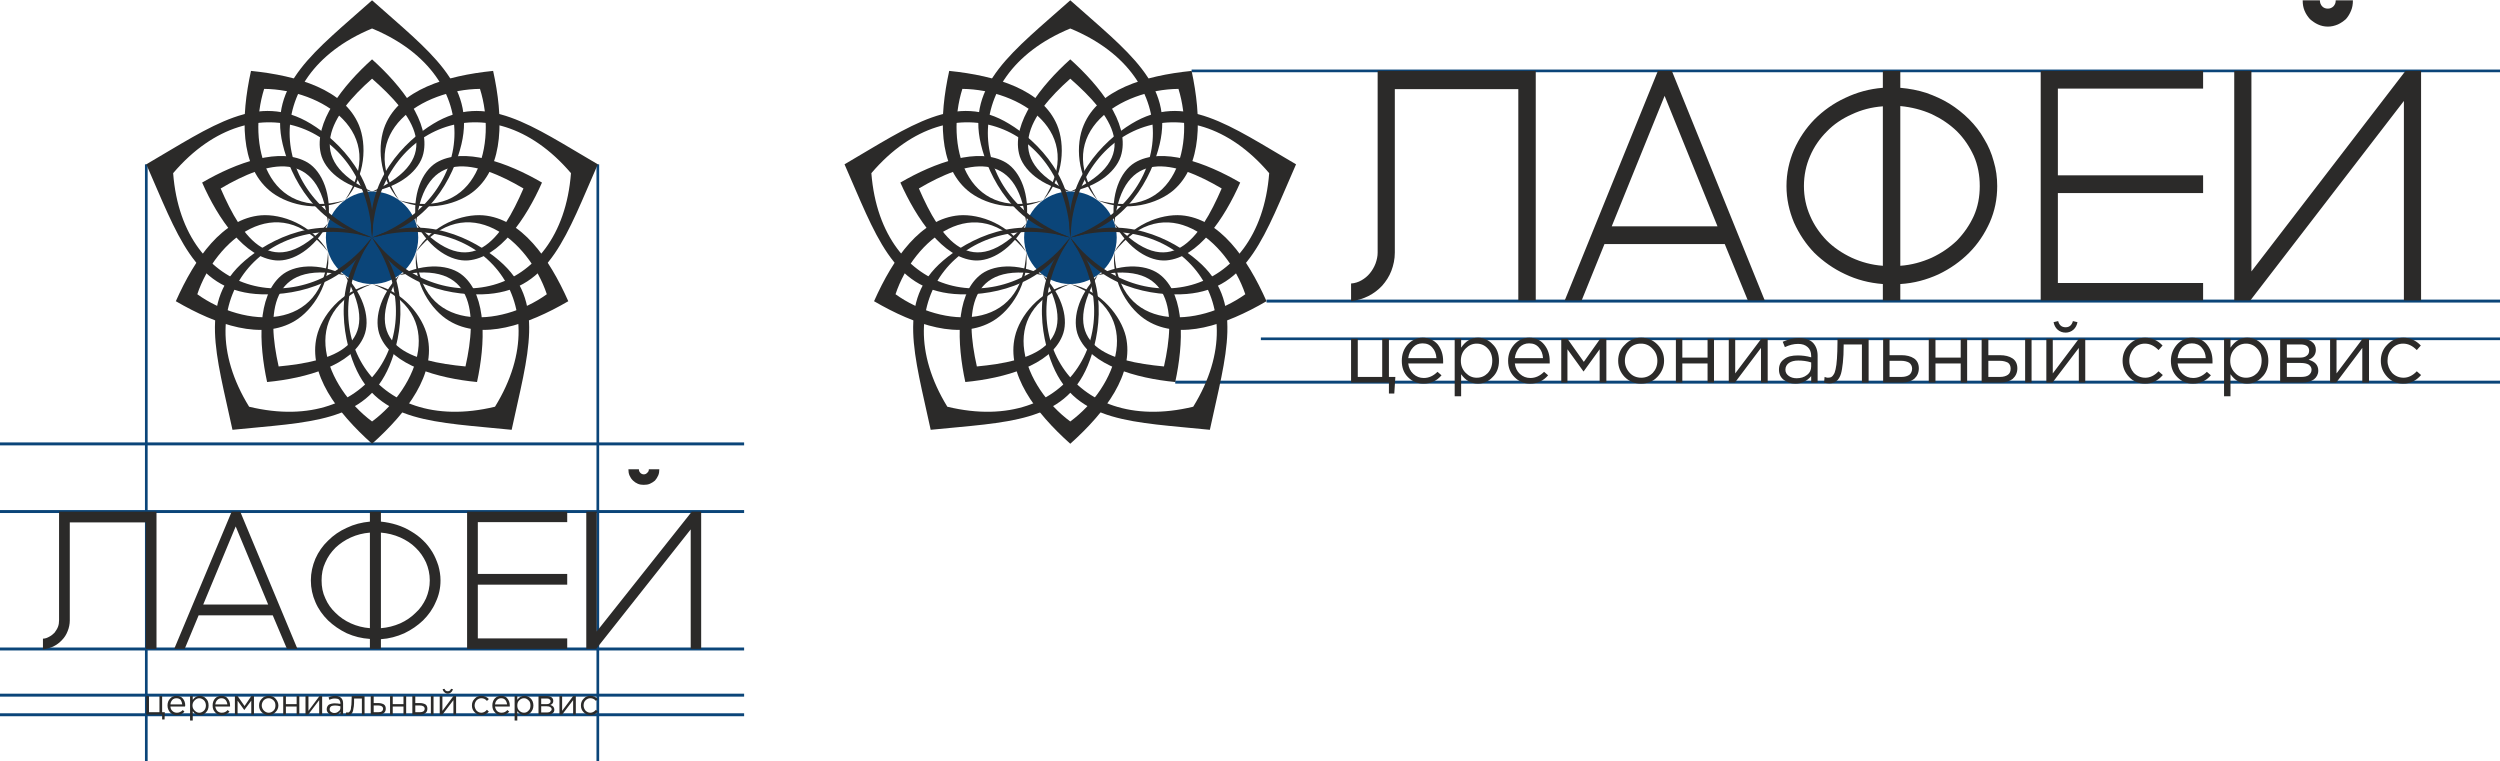 <?xml version="1.0" encoding="UTF-8"?> <svg xmlns="http://www.w3.org/2000/svg" xmlns:xlink="http://www.w3.org/1999/xlink" xml:space="preserve" width="93.133mm" height="28.363mm" version="1.1" style="shape-rendering:geometricPrecision; text-rendering:geometricPrecision; image-rendering:optimizeQuality; fill-rule:evenodd; clip-rule:evenodd" viewBox="0 0 9313 2836"> <defs> <style type="text/css"> .fil2 {fill:#2B2A29} .fil1 {fill:#0B4579} .fil3 {fill:#2B2A29;fill-rule:nonzero} .fil4 {fill:#2B2A29;fill-rule:nonzero} .fil0 {fill:#0B4579;fill-rule:nonzero} </style> </defs> <g id="Слой_x0020_1">  <g id="_988378480"> <g> <g> <polygon class="fil0" points="540,2836 540,612 550,612 550,2836 "></polygon> </g> <g> <polygon class="fil0" points="2222,2836 2222,612 2232,612 2232,2836 "></polygon> </g> <g> <polygon class="fil0" points="2772,1911 0,1911 0,1900 2772,1900 "></polygon> </g> <g> <polygon class="fil0" points="2772,2423 0,2423 0,2412 2772,2412 "></polygon> </g> <g> <polygon class="fil0" points="2772,2668 0,2668 0,2657 2772,2657 "></polygon> </g> <g> <polygon class="fil0" points="2772,2595 0,2595 0,2584 2772,2584 "></polygon> </g> <g> <polygon class="fil0" points="2772,1659 0,1659 0,1648 2772,1648 "></polygon> </g> <path class="fil1" d="M1386 713c95,0 172,77 172,172 0,95 -77,173 -172,173 -95,0 -172,-78 -172,-173 0,-95 77,-172 172,-172z"></path> <path class="fil2" d="M1386 293c-151,133 -262,301 0,421 -108,-20 -177,-81 -191,-142 -27,-115 82,-253 191,-351 109,98 218,236 191,351 -14,61 -83,122 -191,142 280,-126 151,-288 0,-421z"></path> <path class="fil2" d="M1386 1570c-171,-127 -286,-406 0,-512 -117,24 -189,122 -206,195 -33,139 74,282 206,400 132,-118 239,-261 206,-400 -17,-73 -89,-171 -206,-195 286,106 171,386 0,512z"></path> <path class="fil2" d="M1386 106c435,180 383,638 0,779 210,-38 305,-229 333,-348 53,-224 -120,-346 -333,-536 -213,190 -386,312 -333,536 28,119 123,310 333,348 -383,-141 -435,-599 0,-779z"></path> <path class="fil2" d="M2127 645c-36,469 -488,561 -741,240 101,188 312,220 434,210 229,-19 292,-222 407,-483 -247,-144 -416,-271 -613,-151 -104,63 -257,213 -228,424 16,-408 435,-599 741,-240z"></path> <path class="fil2" d="M645 645c36,469 488,561 741,240 -101,188 -312,220 -434,210 -229,-19 -292,-222 -407,-483 247,-144 416,-271 613,-151 104,63 257,213 228,424 -16,-408 -435,-599 -741,-240z"></path> <path class="fil2" d="M928 1515c458,111 685,-290 458,-630 147,154 112,365 65,477 -89,213 -300,210 -585,239 -60,-280 -129,-480 46,-630 92,-80 282,-178 474,-86 -393,-111 -705,229 -458,630z"></path> <path class="fil2" d="M1844 1515c-458,111 -685,-290 -458,-630 -147,154 -112,365 -65,477 89,213 300,210 585,239 60,-280 129,-480 -46,-630 -92,-80 -282,-178 -474,-86 393,-111 705,229 458,630z"></path> <path class="fil2" d="M2037 1096c-172,124 -473,147 -487,-158 -12,119 58,218 123,257 122,74 291,16 444,-73 -72,-162 -175,-308 -317,-320 -76,-6 -190,33 -250,136 190,-239 420,-43 487,158z"></path> <path class="fil2" d="M735 1096c172,124 473,147 487,-158 12,119 -58,218 -123,257 -122,74 -291,16 -444,-73 72,-162 175,-308 317,-320 76,-6 190,33 250,136 -189,-239 -420,-43 -487,158z"></path> <path class="fil2" d="M984 331c-64,203 7,496 301,415 -109,48 -225,12 -282,-37 -109,-93 -106,-272 -68,-445 176,18 347,70 402,202 29,70 27,191 -52,280 168,-255 -89,-413 -301,-415z"></path> <path class="fil2" d="M1788 331c64,203 -7,496 -301,415 109,48 225,12 282,-37 109,-93 106,-272 68,-445 -176,18 -347,70 -402,202 -29,70 -27,191 52,280 -168,-255 89,-413 301,-415z"></path> <path class="fil2" d="M1950 702c-173,-102 -367,-157 -400,130 -15,-108 22,-193 75,-226 101,-61 267,0 394,74 -59,134 -158,280 -275,290 -63,5 -142,-42 -194,-138 207,227 320,54 400,-130z"></path> <path class="fil2" d="M822 702c173,-102 367,-157 400,130 15,-108 -22,-193 -75,-226 -101,-61 -267,0 -394,74 59,134 158,280 275,290 63,5 142,-42 194,-138 -207,227 -320,54 -400,-130z"></path> <path class="fil2" d="M1038 1365c-44,-196 -36,-398 247,-340 -99,-48 -191,-39 -238,2 -90,77 -83,253 -52,396 146,-14 316,-62 361,-171 24,-58 4,-148 -71,-227 152,266 -48,321 -247,340z"></path> <path class="fil2" d="M1734 1365c44,-196 36,-398 -247,-340 99,-48 191,-39 238,2 90,77 83,253 52,396 -146,-14 -316,-62 -361,-171 -24,-58 -4,-148 71,-227 -152,266 48,321 247,340z"></path> <path class="fil3" d="M160 2419c14,-2 27,-5 39,-11 12,-6 23,-14 32,-24 9,-9 16,-20 21,-33 5,-12 8,-26 8,-40l0 -365 283 0 0 471c13,0 27,0 40,0l0 -511 -363 0 0 405c0,8 -1,16 -4,24 -3,8 -8,15 -13,22 -6,6 -12,11 -20,15 -7,4 -15,7 -23,7l0 40zm703 -513l-214 511 39 0 52 -125 276 0 53 125 39 0 -213 -511 -32 0zm-106 346l121 -291 121 291 -242 0zm401 -90c0,29 6,56 17,81 11,26 27,48 47,68 20,19 43,35 70,48 27,12 55,19 86,21l0 37 41 0 0 -36c31,-2 60,-10 87,-22 27,-13 50,-29 70,-48 20,-20 36,-42 47,-68 12,-25 18,-52 18,-81 0,-19 -3,-37 -8,-55 -6,-18 -13,-35 -22,-50 -10,-16 -21,-31 -35,-44 -13,-13 -28,-24 -45,-34 -16,-10 -34,-18 -53,-24 -19,-6 -39,-10 -59,-12l0 -37 -41 0 0 37c-31,3 -59,10 -86,23 -27,12 -50,28 -70,48 -20,19 -36,42 -47,67 -11,26 -17,53 -17,81zm443 0c0,24 -5,46 -14,67 -10,21 -22,39 -39,54 -16,16 -35,29 -57,39 -23,10 -47,16 -72,18l0 -356c25,2 49,8 72,18 22,10 41,22 57,38 17,16 29,34 39,55 9,21 14,43 14,67zm-403 0c0,-24 4,-46 14,-67 9,-21 22,-39 38,-55 16,-15 35,-28 57,-38 22,-10 46,-16 71,-18l0 356c-25,-2 -49,-8 -71,-18 -22,-10 -41,-23 -57,-39 -16,-15 -29,-33 -38,-54 -10,-21 -14,-43 -14,-67zm915 -256l-373 0 0 511 373 0 0 -39 -333 0 0 -200 333 0 0 -40 -333 0 0 -193 333 0 0 -39zm108 511l352 -445 0 445c13,0 26,0 39,0l0 -511 -35 0 -354 446 0 -446 -39 0 0 511 37 0zm159 -669l-39 0 0 1c0,8 1,15 4,22 3,7 7,13 13,19 5,5 11,9 18,12 7,3 14,4 22,4 9,0 16,-1 23,-4 7,-3 13,-7 19,-12 5,-6 9,-12 12,-19 3,-7 4,-14 4,-22l0 -1 -39 0 0 1c0,5 -2,9 -6,12 -3,4 -8,6 -13,6 -4,0 -9,-2 -12,-5 -4,-4 -6,-8 -6,-14z"></path> <path class="fil3" d="M604 2680l0 -18 -59 0 0 -69 10 0 0 60 39 0 0 -60 10 0 0 60 10 0 -1 27 -9 0zm55 -16c-10,0 -18,-3 -25,-10 -6,-7 -10,-15 -10,-26 0,-10 3,-19 10,-26 6,-7 14,-10 23,-10 10,0 18,3 24,10 6,7 9,16 9,26 0,2 -1,3 -1,4l-54 0c0,7 3,13 8,17 4,4 10,6 16,6 8,0 15,-3 22,-10l6 6c-8,9 -17,13 -28,13zm-24 -40l44 0c-1,-7 -3,-12 -6,-17 -4,-4 -9,-6 -16,-6 -6,0 -11,2 -15,6 -4,5 -7,10 -7,17zm73 60l0 -91 10 0 0 14c7,-10 16,-15 26,-15 9,0 17,3 23,10 7,6 10,15 10,26 0,11 -3,19 -10,26 -6,7 -14,10 -23,10 -11,0 -19,-5 -26,-15l0 35 -10 0zm34 -29c7,0 13,-3 18,-8 4,-4 7,-11 7,-19 0,-8 -3,-15 -7,-19 -5,-5 -11,-8 -18,-8 -6,0 -12,3 -17,8 -5,5 -8,11 -8,19 0,8 3,14 8,19 5,5 11,8 17,8zm84 9c-9,0 -18,-3 -24,-10 -7,-7 -10,-15 -10,-26 0,-10 3,-19 9,-26 7,-7 14,-10 24,-10 10,0 18,3 23,10 6,7 9,16 9,26 0,2 0,3 0,4l-55 0c1,7 4,13 8,17 5,4 10,6 16,6 9,0 16,-3 22,-10l7 6c-8,9 -18,13 -29,13zm-24 -40l45 0c-1,-7 -3,-12 -7,-17 -4,-4 -9,-6 -15,-6 -6,0 -11,2 -15,6 -5,5 -7,10 -8,17zm73 38l0 -69 10 0 26 37 25 -37 10 0 0 69 -10 0 0 -52 -26 35 -25 -35 0 52 -10 0zm151 -9c-7,7 -15,11 -25,11 -11,0 -19,-4 -26,-11 -7,-7 -10,-15 -10,-25 0,-10 3,-18 10,-25 7,-8 16,-11 26,-11 10,0 19,3 25,10 7,8 11,16 11,26 0,10 -4,18 -11,25zm-25 2c7,0 13,-3 18,-8 5,-5 7,-11 7,-19 0,-8 -2,-14 -7,-19 -5,-5 -11,-8 -18,-8 -8,0 -14,3 -19,8 -4,5 -7,11 -7,19 0,7 3,14 8,19 5,5 11,8 18,8zm54 7l0 -69 10 0 0 30 40 0 0 -30 10 0 0 69 -10 0 0 -30 -40 0 0 30 -10 0zm83 0l0 -69 11 0 0 55 41 -55 10 0 0 69 -11 0 0 -54 -41 54 -10 0zm105 2c-7,0 -13,-2 -18,-6 -5,-4 -8,-9 -8,-16 0,-7 3,-13 8,-17 6,-3 13,-5 22,-5 7,0 14,1 21,2l0 -2c0,-6 -2,-10 -5,-14 -4,-3 -9,-4 -15,-4 -7,0 -14,1 -21,5l-3 -9c8,-4 16,-6 25,-6 9,0 17,3 22,8 5,5 7,12 7,20l0 42 -10 0 0 -10c-6,8 -14,12 -25,12zm2 -8c7,0 12,-2 16,-6 5,-3 7,-8 7,-13l0 -6c-7,-2 -13,-3 -20,-3 -6,0 -11,1 -15,3 -3,3 -5,6 -5,11 0,4 1,7 5,10 3,2 7,4 12,4zm51 7c-2,0 -5,0 -8,-1l1 -8c2,0 4,0 5,0 2,0 4,0 5,0 1,-1 3,-2 4,-4 2,-2 3,-5 4,-9 0,-4 1,-9 2,-16 0,-7 1,-16 1,-26l0 -6 48 0 0 69 -10 0 0 -60 -29 0 0 2c0,11 0,20 -1,27 -1,7 -2,13 -3,17 -1,4 -3,8 -5,10 -2,2 -4,4 -6,4 -2,1 -5,1 -8,1zm85 -1l0 -69 11 0 0 26 18 0c8,0 14,2 20,5 5,4 7,9 7,16 0,7 -2,12 -7,16 -5,4 -11,6 -19,6l-30 0zm11 -9l18 0c5,0 10,-1 12,-3 3,-2 5,-6 5,-10 0,-4 -2,-7 -5,-9 -3,-2 -7,-3 -12,-3l-18 0 0 25zm61 9l0 -69 10 0 0 30 40 0 0 -30 10 0 0 69 -10 0 0 -30 -40 0 0 30 -10 0zm83 0l0 -69 11 0 0 26 18 0c8,0 14,2 20,5 5,4 7,9 7,16 0,7 -2,12 -7,16 -5,4 -11,6 -19,6l-30 0zm11 -9l18 0c5,0 9,-1 12,-3 3,-2 5,-6 5,-10 0,-4 -2,-7 -5,-9 -3,-2 -7,-3 -12,-3l-18 0 0 25zm58 9l0 -69 10 0 0 69 -10 0zm33 0l0 -69 10 0 0 55 41 -55 10 0 0 69 -10 0 0 -54 -41 54 -10 0zm42 -83c-3,3 -7,5 -12,5 -5,0 -9,-2 -12,-5 -4,-3 -6,-7 -7,-12l7 -1c2,6 6,9 12,9 6,0 10,-3 12,-9l7 1c-1,5 -3,9 -7,12zm113 85c-10,0 -18,-4 -25,-11 -7,-7 -10,-15 -10,-25 0,-10 3,-18 10,-25 7,-8 15,-11 25,-11 11,0 20,4 28,12l-7 7c-6,-7 -13,-10 -21,-10 -7,0 -13,3 -18,8 -4,5 -7,11 -7,19 0,7 3,14 7,19 5,5 11,8 18,8 8,0 15,-4 21,-11l7 7c-8,9 -17,13 -28,13zm75 0c-10,0 -18,-3 -24,-10 -7,-7 -10,-15 -10,-26 0,-10 3,-19 9,-26 7,-7 14,-10 24,-10 10,0 18,3 23,10 6,7 9,16 9,26 0,2 0,3 0,4l-55 0c1,7 4,13 8,17 5,4 10,6 16,6 9,0 16,-3 22,-10l7 6c-8,9 -18,13 -29,13zm-24 -40l45 0c-1,-7 -3,-12 -7,-17 -4,-4 -9,-6 -15,-6 -6,0 -11,2 -15,6 -5,5 -7,10 -8,17zm73 60l0 -91 10 0 0 14c7,-10 16,-15 27,-15 8,0 16,3 23,10 6,6 10,15 10,26 0,11 -4,19 -10,26 -7,7 -15,10 -23,10 -11,0 -20,-5 -27,-15l0 35 -10 0zm35 -29c7,0 13,-3 17,-8 5,-4 7,-11 7,-19 0,-8 -2,-15 -7,-19 -5,-5 -10,-8 -17,-8 -7,0 -13,3 -18,8 -5,5 -7,11 -7,19 0,8 2,14 7,19 5,5 11,8 18,8zm54 7l0 -69 33 0c7,0 12,2 16,5 4,3 6,7 6,13 0,7 -3,12 -11,15 10,3 15,9 15,18 0,5 -2,10 -7,13 -4,4 -10,5 -18,5l-34 0zm10 -8l23 0c5,0 9,-1 11,-4 3,-2 5,-4 5,-8 0,-3 -2,-6 -5,-8 -3,-2 -7,-3 -13,-3l-21 0 0 23zm0 -31l21 0c4,0 8,-1 10,-3 3,-2 4,-4 4,-8 0,-3 -1,-5 -4,-7 -2,-2 -5,-3 -10,-3l-21 0 0 21zm68 39l0 -69 10 0 0 55 41 -55 10 0 0 69 -10 0 0 -54 -41 54 -10 0zm115 2c-10,0 -18,-4 -25,-11 -7,-7 -10,-15 -10,-25 0,-10 3,-18 10,-25 7,-8 15,-11 25,-11 11,0 20,4 28,12l-7 7c-6,-7 -13,-10 -21,-10 -7,0 -13,3 -18,8 -5,5 -7,11 -7,19 0,7 3,14 7,19 5,5 11,8 18,8 8,0 15,-4 21,-11l7 7c-8,9 -17,13 -28,13z"></path> </g> <g> <g> <polygon class="fil0" points="9313,269 4439,269 4439,259 9313,259 "></polygon> </g> <g> <polygon class="fil0" points="9313,1127 4718,1127 4718,1116 9313,1116 "></polygon> </g> <g> <polygon class="fil0" points="9313,1267 4697,1267 4697,1257 9313,1257 "></polygon> </g> <g> <polygon class="fil0" points="9313,1429 4378,1429 4378,1418 9313,1418 "></polygon> </g> <path class="fil1" d="M3987 713c95,0 173,77 173,172 0,95 -78,173 -173,173 -95,0 -172,-78 -172,-173 0,-95 77,-172 172,-172z"></path> <path class="fil2" d="M3987 293c-150,133 -262,301 0,421 -107,-20 -177,-81 -191,-142 -27,-115 82,-253 191,-351 109,98 219,236 191,351 -14,61 -83,122 -191,142 280,-126 151,-288 0,-421z"></path> <path class="fil2" d="M3987 1570c-171,-126 -286,-406 0,-512 -117,24 -189,122 -206,195 -33,139 74,282 206,400 132,-118 239,-261 207,-400 -18,-73 -90,-171 -207,-195 286,106 171,386 0,512z"></path> <path class="fil2" d="M3987 106c436,180 384,638 0,779 210,-38 305,-229 333,-348 53,-224 -120,-346 -333,-536 -213,190 -386,312 -333,536 28,119 123,310 333,348 -383,-141 -435,-599 0,-779z"></path> <path class="fil2" d="M4728 645c-36,469 -488,561 -741,240 101,188 312,220 434,210 230,-19 292,-222 407,-483 -247,-144 -416,-271 -613,-151 -104,63 -256,213 -228,424 16,-408 436,-599 741,-240z"></path> <path class="fil2" d="M3246 645c37,469 489,561 741,240 -101,188 -312,220 -433,210 -230,-19 -293,-222 -408,-483 247,-144 416,-271 613,-151 105,63 257,213 228,424 -15,-408 -435,-599 -741,-240z"></path> <path class="fil2" d="M3529 1515c458,111 685,-290 458,-630 148,154 112,365 65,477 -89,213 -300,210 -585,239 -60,-280 -129,-480 46,-630 93,-80 282,-178 474,-86 -393,-111 -704,229 -458,630z"></path> <path class="fil2" d="M4445 1515c-458,111 -685,-290 -458,-630 -147,154 -112,365 -65,477 89,213 301,210 585,239 60,-280 129,-480 -46,-630 -92,-80 -282,-178 -474,-86 393,-111 705,229 458,630z"></path> <path class="fil2" d="M4639 1096c-173,124 -474,147 -488,-158 -12,119 58,218 123,257 122,74 291,16 444,-73 -72,-162 -175,-308 -317,-320 -75,-6 -190,33 -250,137 190,-240 420,-44 488,157z"></path> <path class="fil2" d="M3336 1096c172,124 474,147 487,-158 12,119 -58,218 -123,257 -122,74 -291,16 -444,-73 72,-162 175,-308 317,-320 76,-6 191,33 250,137 -189,-240 -420,-44 -487,157z"></path> <path class="fil2" d="M3585 331c-64,203 7,496 301,415 -109,48 -225,12 -282,-37 -109,-93 -106,-272 -68,-445 176,18 347,70 402,202 29,70 28,191 -52,280 168,-255 -89,-413 -301,-415z"></path> <path class="fil2" d="M4390 331c63,203 -7,496 -301,415 109,48 224,12 282,-37 108,-93 105,-272 68,-445 -177,18 -347,70 -402,202 -30,70 -28,191 52,280 -169,-255 88,-413 301,-415z"></path> <path class="fil2" d="M4551 702c-173,-102 -367,-157 -400,130 -14,-108 22,-193 76,-226 101,-61 266,0 393,74 -59,134 -157,280 -275,290 -62,5 -142,-42 -194,-138 207,227 320,54 400,-130z"></path> <path class="fil2" d="M3423 702c173,-102 367,-157 400,130 15,-108 -22,-193 -75,-226 -101,-61 -267,0 -394,74 60,134 158,280 275,290 63,5 142,-42 194,-138 -206,227 -320,54 -400,-130z"></path> <path class="fil2" d="M3639 1365c-44,-196 -36,-397 247,-340 -99,-48 -191,-39 -238,2 -90,77 -83,253 -52,396 146,-14 316,-62 361,-171 25,-58 4,-148 -71,-227 152,266 -48,321 -247,340z"></path> <path class="fil2" d="M4336 1365c44,-196 35,-397 -247,-340 98,-48 190,-39 237,2 90,77 83,253 52,396 -146,-14 -315,-62 -361,-171 -24,-58 -4,-148 72,-227 -153,266 47,321 247,340z"></path> <path class="fil4" d="M5033 1122c23,-3 44,-9 64,-19 20,-10 37,-23 52,-39 14,-16 26,-34 34,-55 8,-21 13,-44 13,-68l0 -609 460 0 0 787c22,0 43,0 65,0l0 -855 -589 0 0 677c0,14 -3,27 -8,41 -5,13 -12,25 -21,36 -9,11 -19,19 -31,26 -12,7 -25,11 -39,12l0 66zm1143 -858l-347 855 63 0 85 -210 448 0 86 210 63 0 -346 -855 -52 0zm-172 579l197 -486 197 486 -394 0zm651 -150c0,48 10,93 28,136 19,42 44,80 76,113 33,32 71,59 114,79 44,21 90,33 141,37l0 61 65 0 0 -61c51,-3 98,-16 142,-36 44,-21 82,-48 114,-80 33,-33 58,-71 77,-113 19,-43 28,-88 28,-136 0,-32 -4,-62 -13,-92 -8,-30 -20,-58 -36,-84 -15,-27 -34,-51 -56,-73 -22,-22 -46,-41 -73,-58 -26,-16 -55,-29 -86,-40 -31,-10 -63,-16 -97,-19l0 -63 -65 0 0 63c-51,4 -97,17 -141,38 -43,20 -81,47 -114,80 -32,33 -57,70 -76,113 -18,42 -28,87 -28,135zm720 0c0,40 -7,77 -22,111 -16,35 -37,65 -63,92 -27,26 -58,47 -94,64 -36,16 -75,27 -117,30l0 -595c42,4 81,14 117,30 36,17 67,38 94,64 26,26 47,57 63,92 15,34 22,72 22,112zm-655 0c0,-40 8,-78 23,-112 15,-35 36,-65 62,-91 26,-27 57,-48 93,-64 36,-17 74,-27 116,-30l0 594c-42,-3 -81,-14 -116,-30 -36,-17 -67,-38 -93,-64 -26,-27 -47,-57 -62,-92 -15,-34 -23,-71 -23,-111zm1487 -429l-605 0 0 855 605 0 0 -65 -541 0 0 -335 541 0 0 -66 -541 0 0 -323 541 0 0 -66zm176 855l572 -743 0 743c22,0 43,0 64,0l0 -855 -58 0 -574 747 0 -747 -64 0 0 855 60 0zm259 -1118l-64 0 0 1c0,14 2,26 7,38 5,12 12,22 20,31 9,8 19,15 30,20 11,5 23,8 37,8 13,0 25,-3 37,-8 11,-5 21,-12 30,-20 8,-9 14,-19 19,-31 5,-12 7,-24 7,-38l0 -1 -64 0 0 1c0,9 -3,15 -8,21 -6,6 -13,9 -21,9 -8,0 -15,-2 -21,-8 -6,-6 -9,-14 -9,-23z"></path> <path class="fil4" d="M5174 1466l0 -41 -141 0 0 -163 25 0 0 142 91 0 0 -142 25 0 0 142 24 0 -4 62 -20 0zm129 -37c-23,0 -42,-8 -58,-24 -16,-16 -23,-36 -23,-61 0,-24 7,-44 22,-61 15,-16 34,-25 56,-25 23,0 42,9 56,25 13,17 20,37 20,62 0,3 0,6 0,9l-130 0c2,16 8,29 19,39 11,10 24,15 39,15 19,0 36,-8 51,-23l15 13c-18,21 -40,31 -67,31zm-57 -95l105 0c-1,-16 -6,-29 -15,-39 -9,-11 -21,-16 -37,-16 -14,0 -26,5 -35,15 -10,11 -16,24 -18,40zm173 142l0 -214 24 0 0 33c16,-24 37,-37 63,-37 20,0 39,8 54,24 16,15 24,36 24,62 0,25 -8,46 -24,61 -15,16 -34,24 -54,24 -26,0 -47,-12 -63,-35l0 82 -24 0zm82 -69c17,0 30,-6 41,-17 11,-12 17,-27 17,-47 0,-18 -6,-34 -17,-45 -11,-12 -25,-18 -41,-18 -16,0 -29,6 -41,18 -12,12 -18,27 -18,46 0,18 6,33 18,45 12,12 25,18 41,18zm199 22c-23,0 -42,-8 -58,-24 -16,-16 -24,-36 -24,-61 0,-24 8,-44 23,-61 15,-16 33,-25 56,-25 23,0 42,9 55,25 14,17 21,37 21,62 0,3 0,6 0,9l-130 0c2,16 8,29 19,39 11,10 24,15 39,15 19,0 36,-8 51,-23l15 13c-18,21 -40,31 -67,31zm-57 -95l105 0c-1,-16 -6,-29 -15,-39 -9,-11 -21,-16 -37,-16 -14,0 -26,5 -36,15 -9,11 -15,24 -17,40zm173 91l0 -163 23 0 61 86 61 -86 23 0 0 163 -25 0 0 -124 -60 83 -60 -83 0 124 -23 0zm358 -21c-16,17 -37,25 -61,25 -24,0 -44,-8 -61,-25 -16,-17 -24,-37 -24,-60 0,-24 8,-44 25,-60 16,-17 36,-26 61,-26 24,0 44,9 60,25 17,17 25,37 25,61 0,23 -9,43 -25,60zm-60 3c17,0 31,-6 43,-18 11,-12 17,-27 17,-45 0,-18 -6,-33 -18,-45 -12,-13 -26,-19 -43,-19 -18,0 -32,6 -43,18 -11,13 -17,28 -17,46 0,17 6,32 18,45 11,12 26,18 43,18zm129 18l0 -163 24 0 0 70 94 0 0 -70 24 0 0 163 -24 0 0 -71 -94 0 0 71 -24 0zm197 0l0 -163 24 0 0 129 97 -129 24 0 0 163 -25 0 0 -129 -97 129 -23 0zm248 4c-17,0 -31,-5 -43,-14 -12,-9 -18,-22 -18,-38 0,-17 6,-30 19,-39 12,-10 29,-14 51,-14 16,0 33,2 50,7l0 -5c0,-15 -5,-26 -13,-33 -9,-8 -20,-12 -36,-12 -16,0 -32,4 -49,12l-8 -20c21,-9 40,-14 60,-14 23,0 41,6 53,18 11,12 17,28 17,48l0 100 -24 0 0 -24c-15,18 -35,28 -59,28zm5 -20c15,0 28,-4 38,-12 11,-8 16,-19 16,-32l0 -15c-16,-5 -32,-7 -48,-7 -15,0 -26,3 -35,9 -8,6 -13,14 -13,25 0,10 4,17 12,23 8,6 18,9 30,9zm121 19c-6,0 -13,-1 -19,-3l2 -21c5,2 9,3 12,3 5,0 9,-1 12,-2 2,-1 6,-4 9,-9 4,-5 6,-12 8,-21 2,-9 4,-22 5,-39 1,-16 2,-37 2,-61l0 -13 116 0 0 163 -25 0 0 -142 -68 0 0 4c0,25 -1,46 -3,64 -2,17 -4,31 -7,41 -3,10 -7,17 -12,23 -5,5 -10,9 -14,10 -5,2 -11,3 -18,3zm201 -3l0 -163 24 0 0 61 44 0c19,0 35,4 47,12 12,8 18,21 18,37 0,16 -6,29 -17,39 -11,9 -26,14 -45,14l-71 0zm24 -21l45 0c12,0 22,-3 29,-8 6,-5 10,-13 10,-23 0,-9 -4,-17 -11,-22 -7,-4 -17,-7 -29,-7l-44 0 0 60zm146 21l0 -163 25 0 0 70 94 0 0 -70 24 0 0 163 -24 0 0 -71 -94 0 0 71 -25 0zm197 0l0 -163 25 0 0 61 43 0c19,0 35,4 47,12 12,8 18,21 18,37 0,16 -6,29 -17,39 -11,9 -26,14 -45,14l-71 0zm25 -21l44 0c12,0 22,-3 29,-8 7,-5 10,-13 10,-23 0,-9 -3,-17 -10,-22 -8,-4 -17,-7 -30,-7l-43 0 0 60zm137 21l0 -163 24 0 0 163 -24 0zm79 0l0 -163 24 0 0 129 97 -129 24 0 0 163 -24 0 0 -129 -98 129 -23 0zm101 -197c-8,7 -18,11 -29,11 -12,0 -22,-4 -30,-11 -8,-7 -13,-17 -15,-28l17 -4c4,15 13,23 28,23 14,0 23,-8 27,-23l17 4c-2,11 -7,21 -15,28zm267 201c-24,0 -44,-8 -60,-25 -16,-17 -24,-37 -24,-60 0,-24 8,-44 24,-60 16,-17 36,-26 60,-26 25,0 47,10 65,29l-15 17c-16,-16 -32,-24 -51,-24 -16,0 -30,6 -41,18 -11,13 -17,28 -17,46 0,17 6,32 17,45 12,12 26,18 43,18 17,0 34,-8 49,-24l16 14c-19,22 -41,32 -66,32zm178 0c-23,0 -42,-8 -58,-24 -16,-16 -24,-36 -24,-61 0,-24 8,-44 23,-61 15,-16 33,-25 56,-25 23,0 42,9 55,25 14,17 21,37 21,62 0,3 0,6 0,9l-130 0c2,16 8,29 19,39 11,10 24,15 39,15 19,0 36,-8 51,-23l15 13c-18,21 -41,31 -67,31zm-57 -95l105 0c-1,-16 -6,-29 -15,-39 -9,-11 -22,-16 -37,-16 -14,0 -26,5 -36,15 -10,11 -15,24 -17,40zm173 142l0 -214 24 0 0 33c16,-24 37,-37 62,-37 21,0 40,8 55,24 16,15 24,36 24,62 0,25 -8,46 -24,61 -15,16 -34,24 -55,24 -25,0 -46,-12 -62,-35l0 82 -24 0zm82 -69c16,0 30,-6 41,-17 11,-12 17,-27 17,-47 0,-18 -6,-34 -17,-45 -11,-12 -25,-18 -41,-18 -16,0 -30,6 -41,18 -12,12 -18,27 -18,46 0,18 6,33 18,45 11,12 25,18 41,18zm127 18l0 -163 79 0c17,0 30,4 39,11 10,7 15,17 15,30 0,17 -9,30 -27,37 24,7 36,20 36,41 0,13 -6,24 -16,32 -11,8 -26,12 -44,12l-82 0zm25 -21l54 0c12,0 21,-2 28,-7 6,-5 10,-11 10,-20 0,-8 -4,-14 -11,-19 -7,-4 -17,-6 -30,-6l-51 0 0 52zm0 -72l50 0c10,0 18,-2 24,-7 6,-4 9,-11 9,-19 0,-7 -3,-13 -8,-17 -6,-4 -14,-6 -24,-6l-51 0 0 49zm161 93l0 -163 24 0 0 129 97 -129 24 0 0 163 -25 0 0 -129 -97 129 -23 0zm273 4c-24,0 -44,-8 -60,-25 -16,-17 -24,-37 -24,-60 0,-24 8,-44 24,-60 16,-17 36,-26 60,-26 25,0 47,10 65,29l-15 17c-16,-16 -32,-24 -51,-24 -16,0 -30,6 -41,18 -12,13 -17,28 -17,46 0,17 6,32 17,45 12,12 26,18 43,18 17,0 34,-8 49,-24l16 14c-19,22 -41,32 -66,32z"></path> </g> </g> </g> </svg> 